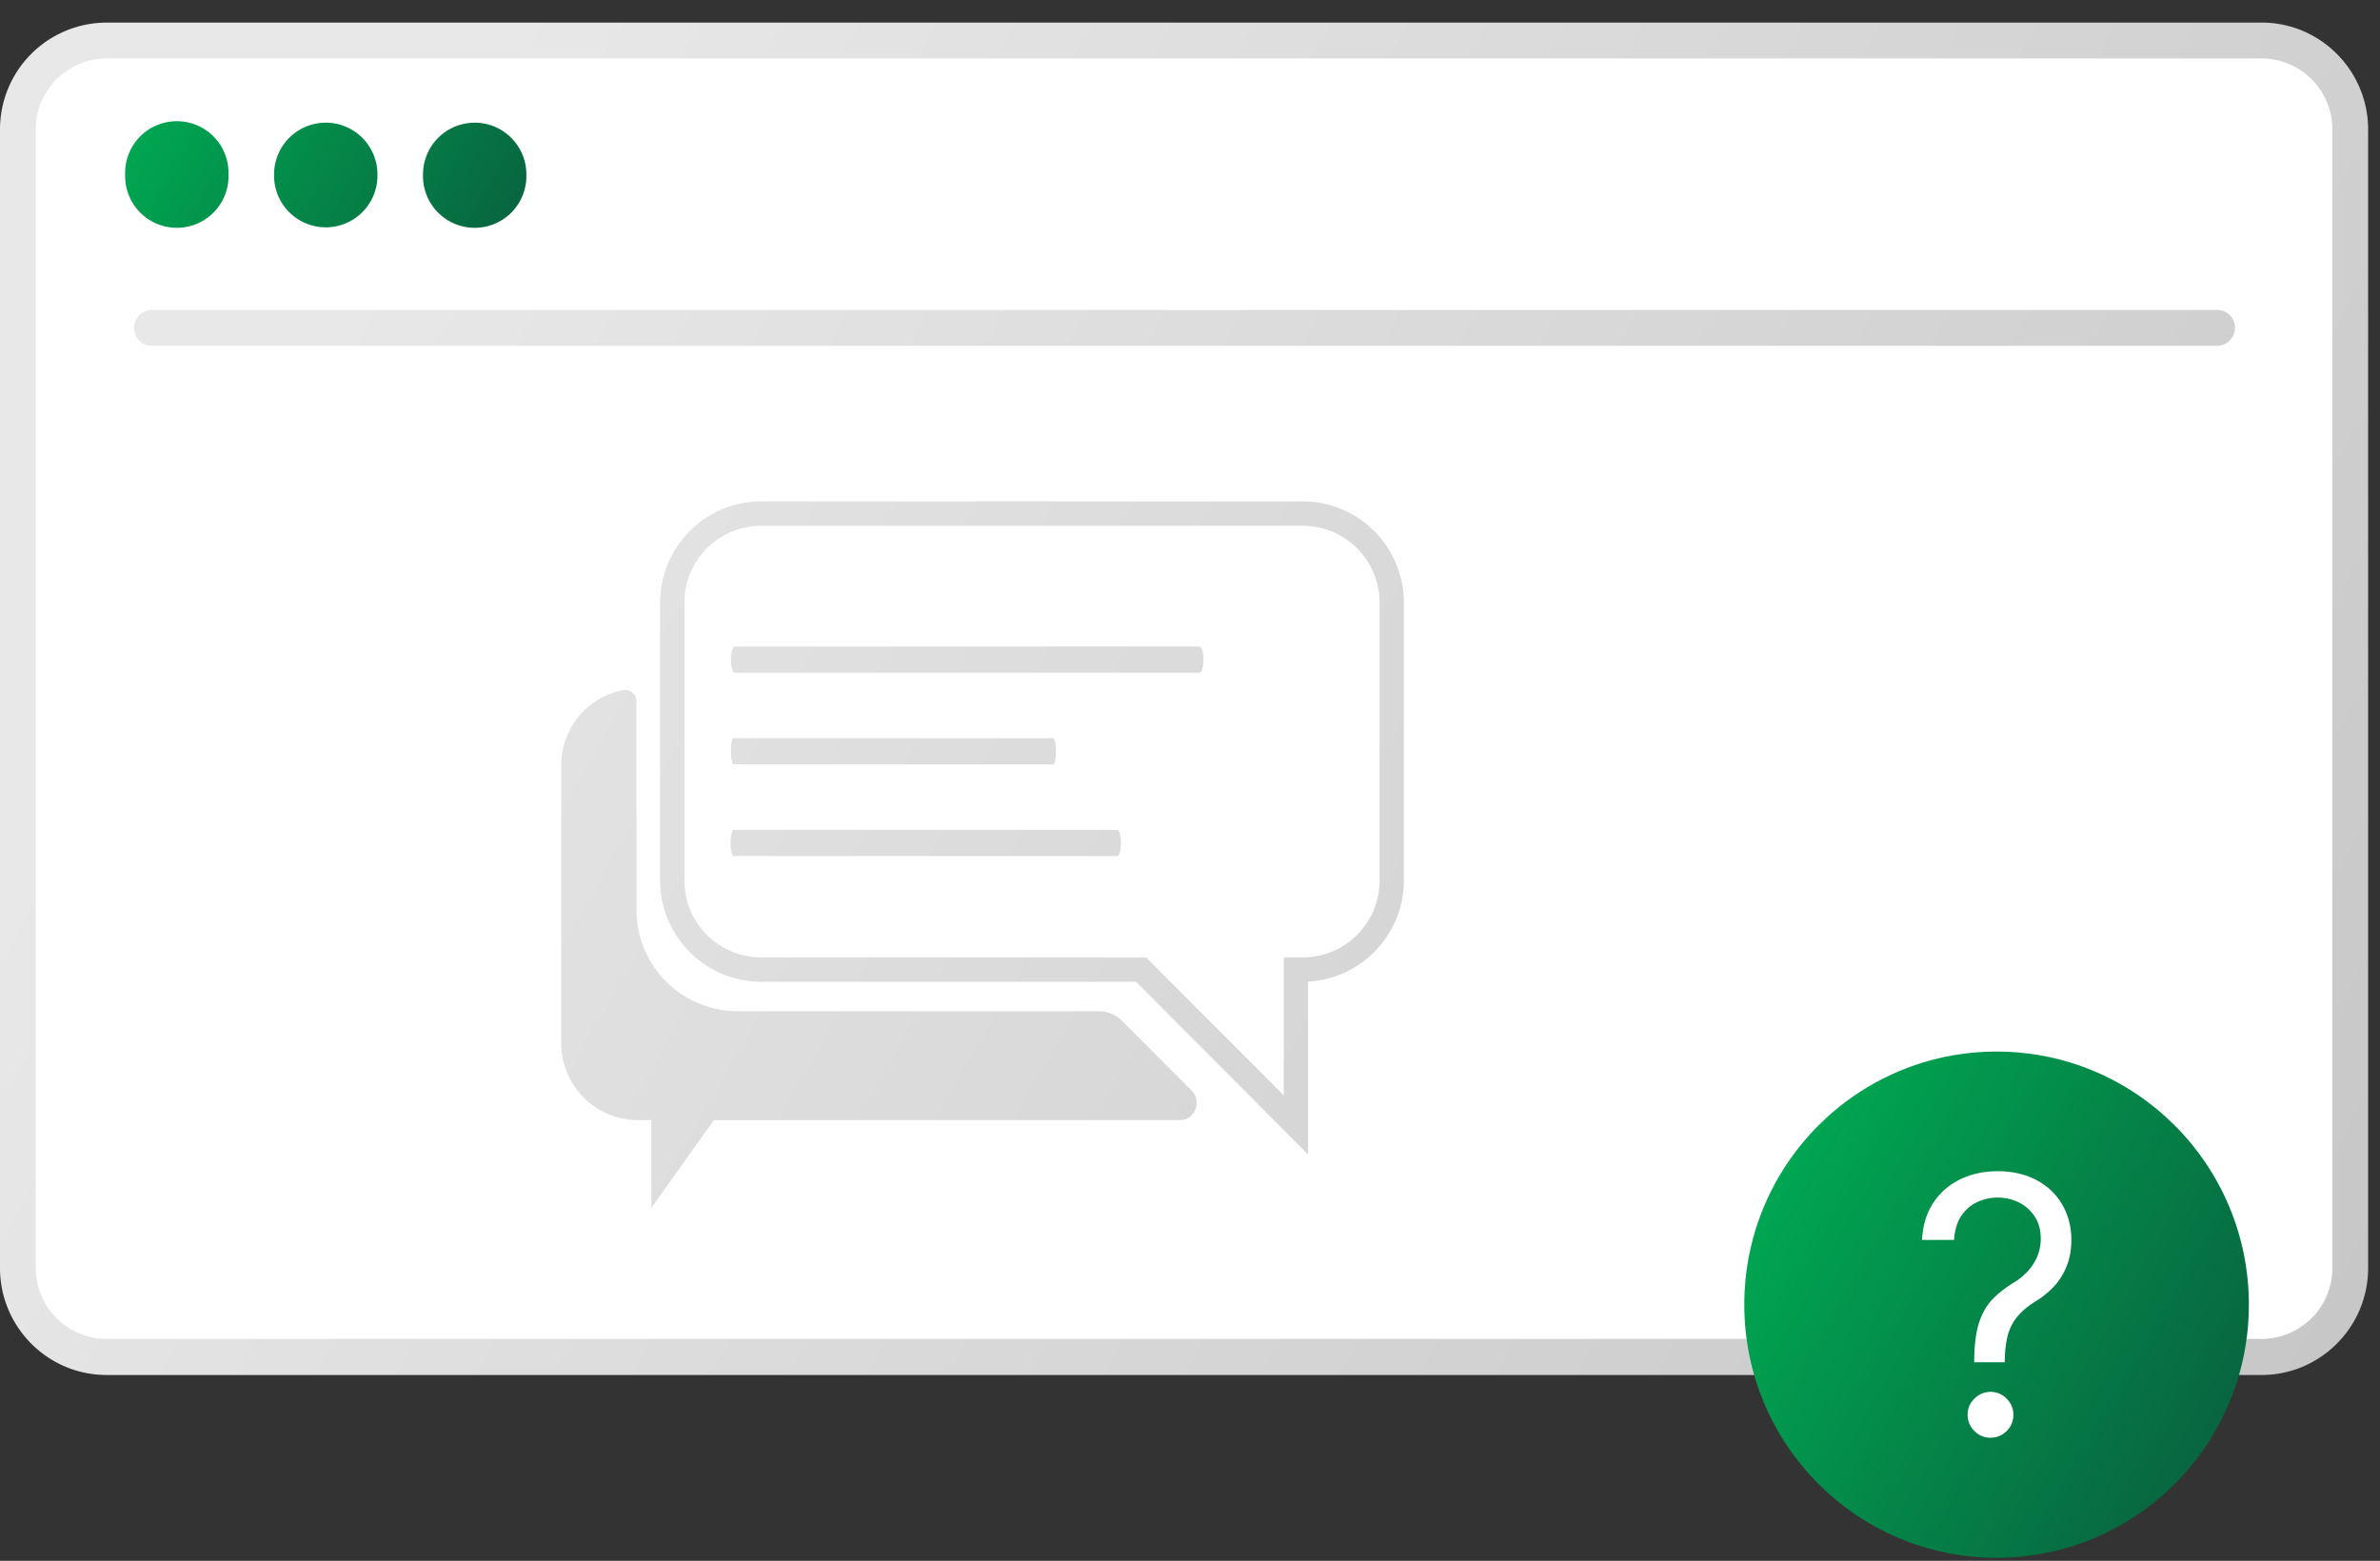 <svg width="93" height="61" fill="none" xmlns="http://www.w3.org/2000/svg"><rect width="100%" height="100%" fill="#333333" stroke="none"/><g clip-path="url(#a)"><path d="M88.372 1.584H4.157a3.464 3.464 0 0 0-3.458 3.47V49.56a3.464 3.464 0 0 0 3.458 3.47h84.215a3.464 3.464 0 0 0 3.459-3.47V5.054a3.464 3.464 0 0 0-3.459-3.47Z" fill="#fff"/><path d="M88.372.883H4.164A4.173 4.173 0 0 0 0 5.06V49.56c0 2.3 1.865 4.178 4.164 4.178h84.208c2.292 0 4.164-1.872 4.164-4.178V5.06c0-2.3-1.865-4.178-4.164-4.178Zm2.767 48.67a2.773 2.773 0 0 1-2.767 2.776H4.164a2.773 2.773 0 0 1-2.767-2.776V5.06a2.773 2.773 0 0 1 2.767-2.776h84.208A2.773 2.773 0 0 1 91.14 5.06V49.56v-.007Zm-3.8-36.738a.702.702 0 0 0-.7-.7H5.897a.702.702 0 0 0 0 1.401h80.735a.702.702 0 0 0 .7-.7h.006ZM47.025 25.78c0-.28-.07-.512-.154-.512H28.715c-.084 0-.154.231-.154.512 0 .28.07.511.154.511h18.157c.084 0 .154-.231.154-.511Zm-5.764 3.582c0-.28-.049-.512-.105-.512H28.666c-.063 0-.105.232-.105.512s.049.512.105.512h12.491c.063 0 .105-.231.105-.512Zm2.536 3.583c0-.28-.056-.512-.132-.512H28.68c-.07 0-.133.231-.133.512 0 .28.056.512.133.512h14.986c.07 0 .132-.232.132-.512Zm-.859 6.576c.342 0 .67.133.908.379l2.711 2.72c.42.42.14 1.157-.454 1.157H27.897l-2.445 3.428v-3.428h-.524a3.002 3.002 0 0 1-2.997-3.008V29.915a2.993 2.993 0 0 1 2.41-2.945.449.449 0 0 1 .53.442v8.147a3.955 3.955 0 0 0 3.948 3.961h14.12Zm7.972-18.972a3.002 3.002 0 0 1 2.997 3.008V34.41a3.002 3.002 0 0 1-2.997 3.008h-.748v5.391l-5.373-5.391H29.741a3.002 3.002 0 0 1-2.997-3.008V23.556a3.002 3.002 0 0 1 2.997-3.008h21.17Zm0-.953H29.74c-2.18 0-3.947 1.78-3.947 3.961V34.41a3.96 3.96 0 0 0 3.947 3.961h14.651l5.093 5.111 1.628 1.634v-6.752c2.082-.105 3.745-1.844 3.745-3.954V23.556a3.96 3.96 0 0 0-3.947-3.961Z" fill="url(#b)"/><path d="M8.929 6.82a2.02 2.02 0 1 1-4.038 0 2.02 2.02 0 1 1 4.038 0Zm3.8-2.025A2.02 2.02 0 0 0 10.71 6.82a2.02 2.02 0 1 0 4.039 0 2.02 2.02 0 0 0-2.02-2.026Zm5.82 0A2.02 2.02 0 0 0 16.53 6.82a2.02 2.02 0 1 0 4.038 0 2.02 2.02 0 0 0-2.019-2.026Z" fill="url(#c)"/><path d="M78.018 60.883c5.445 0 9.858-4.43 9.858-9.893 0-5.463-4.413-9.892-9.858-9.892-5.444 0-9.858 4.429-9.858 9.892 0 5.464 4.414 9.893 9.858 9.893Z" fill="url(#d)"/><path d="M77.145 53.248v-.063c0-.632.07-1.136.195-1.515.126-.371.308-.68.538-.911.23-.232.51-.449.832-.645.195-.12.37-.26.524-.428a2.04 2.04 0 0 0 .37-.568c.09-.217.14-.456.14-.715 0-.322-.077-.61-.23-.848a1.597 1.597 0 0 0-.609-.554 1.9 1.9 0 0 0-1.627-.028 1.483 1.483 0 0 0-.63.533c-.167.245-.265.56-.293.953h-1.25c.028-.56.174-1.045.44-1.451.265-.4.622-.708 1.055-.919.44-.21.93-.315 1.46-.315.58 0 1.09.12 1.523.35.433.232.769.554 1 .954.237.407.356.87.356 1.381 0 .365-.056.694-.168.989-.112.294-.273.56-.475.792-.21.231-.454.435-.748.617a2.982 2.982 0 0 0-.698.575c-.175.203-.3.441-.385.715a4.145 4.145 0 0 0-.126 1.03v.064h-1.187l-.007.007Zm.636 2.944a.86.86 0 0 1-.63-.266.865.865 0 0 1-.265-.631c0-.245.084-.456.266-.631a.87.87 0 0 1 .629-.267.86.86 0 0 1 .628.267.865.865 0 0 1 .266.63.917.917 0 0 1-.119.45.946.946 0 0 1-.321.322.824.824 0 0 1-.448.12l-.006.006Z" fill="#fff"/></g><defs><linearGradient id="b" x1="1.481" y1="1.359" x2="91.204" y2="52.976" gradientUnits="userSpaceOnUse"><stop offset=".15" stop-color="#E8E8E8"/><stop offset="1" stop-color="#C7C7C7"/></linearGradient><linearGradient id="c" x1="6.616" y1="3.273" x2="18.864" y2="10.324" gradientUnits="userSpaceOnUse"><stop stop-color="#00A651"/><stop offset="1" stop-color="#086640"/></linearGradient><linearGradient id="d" x1="69.474" y1="46.04" x2="86.585" y2="55.881" gradientUnits="userSpaceOnUse"><stop stop-color="#00A651"/><stop offset="1" stop-color="#086640"/></linearGradient><clipPath id="a"><path fill="#fff" transform="translate(0 .883)" d="M0 0h92.529v60H0z"/></clipPath></defs></svg>